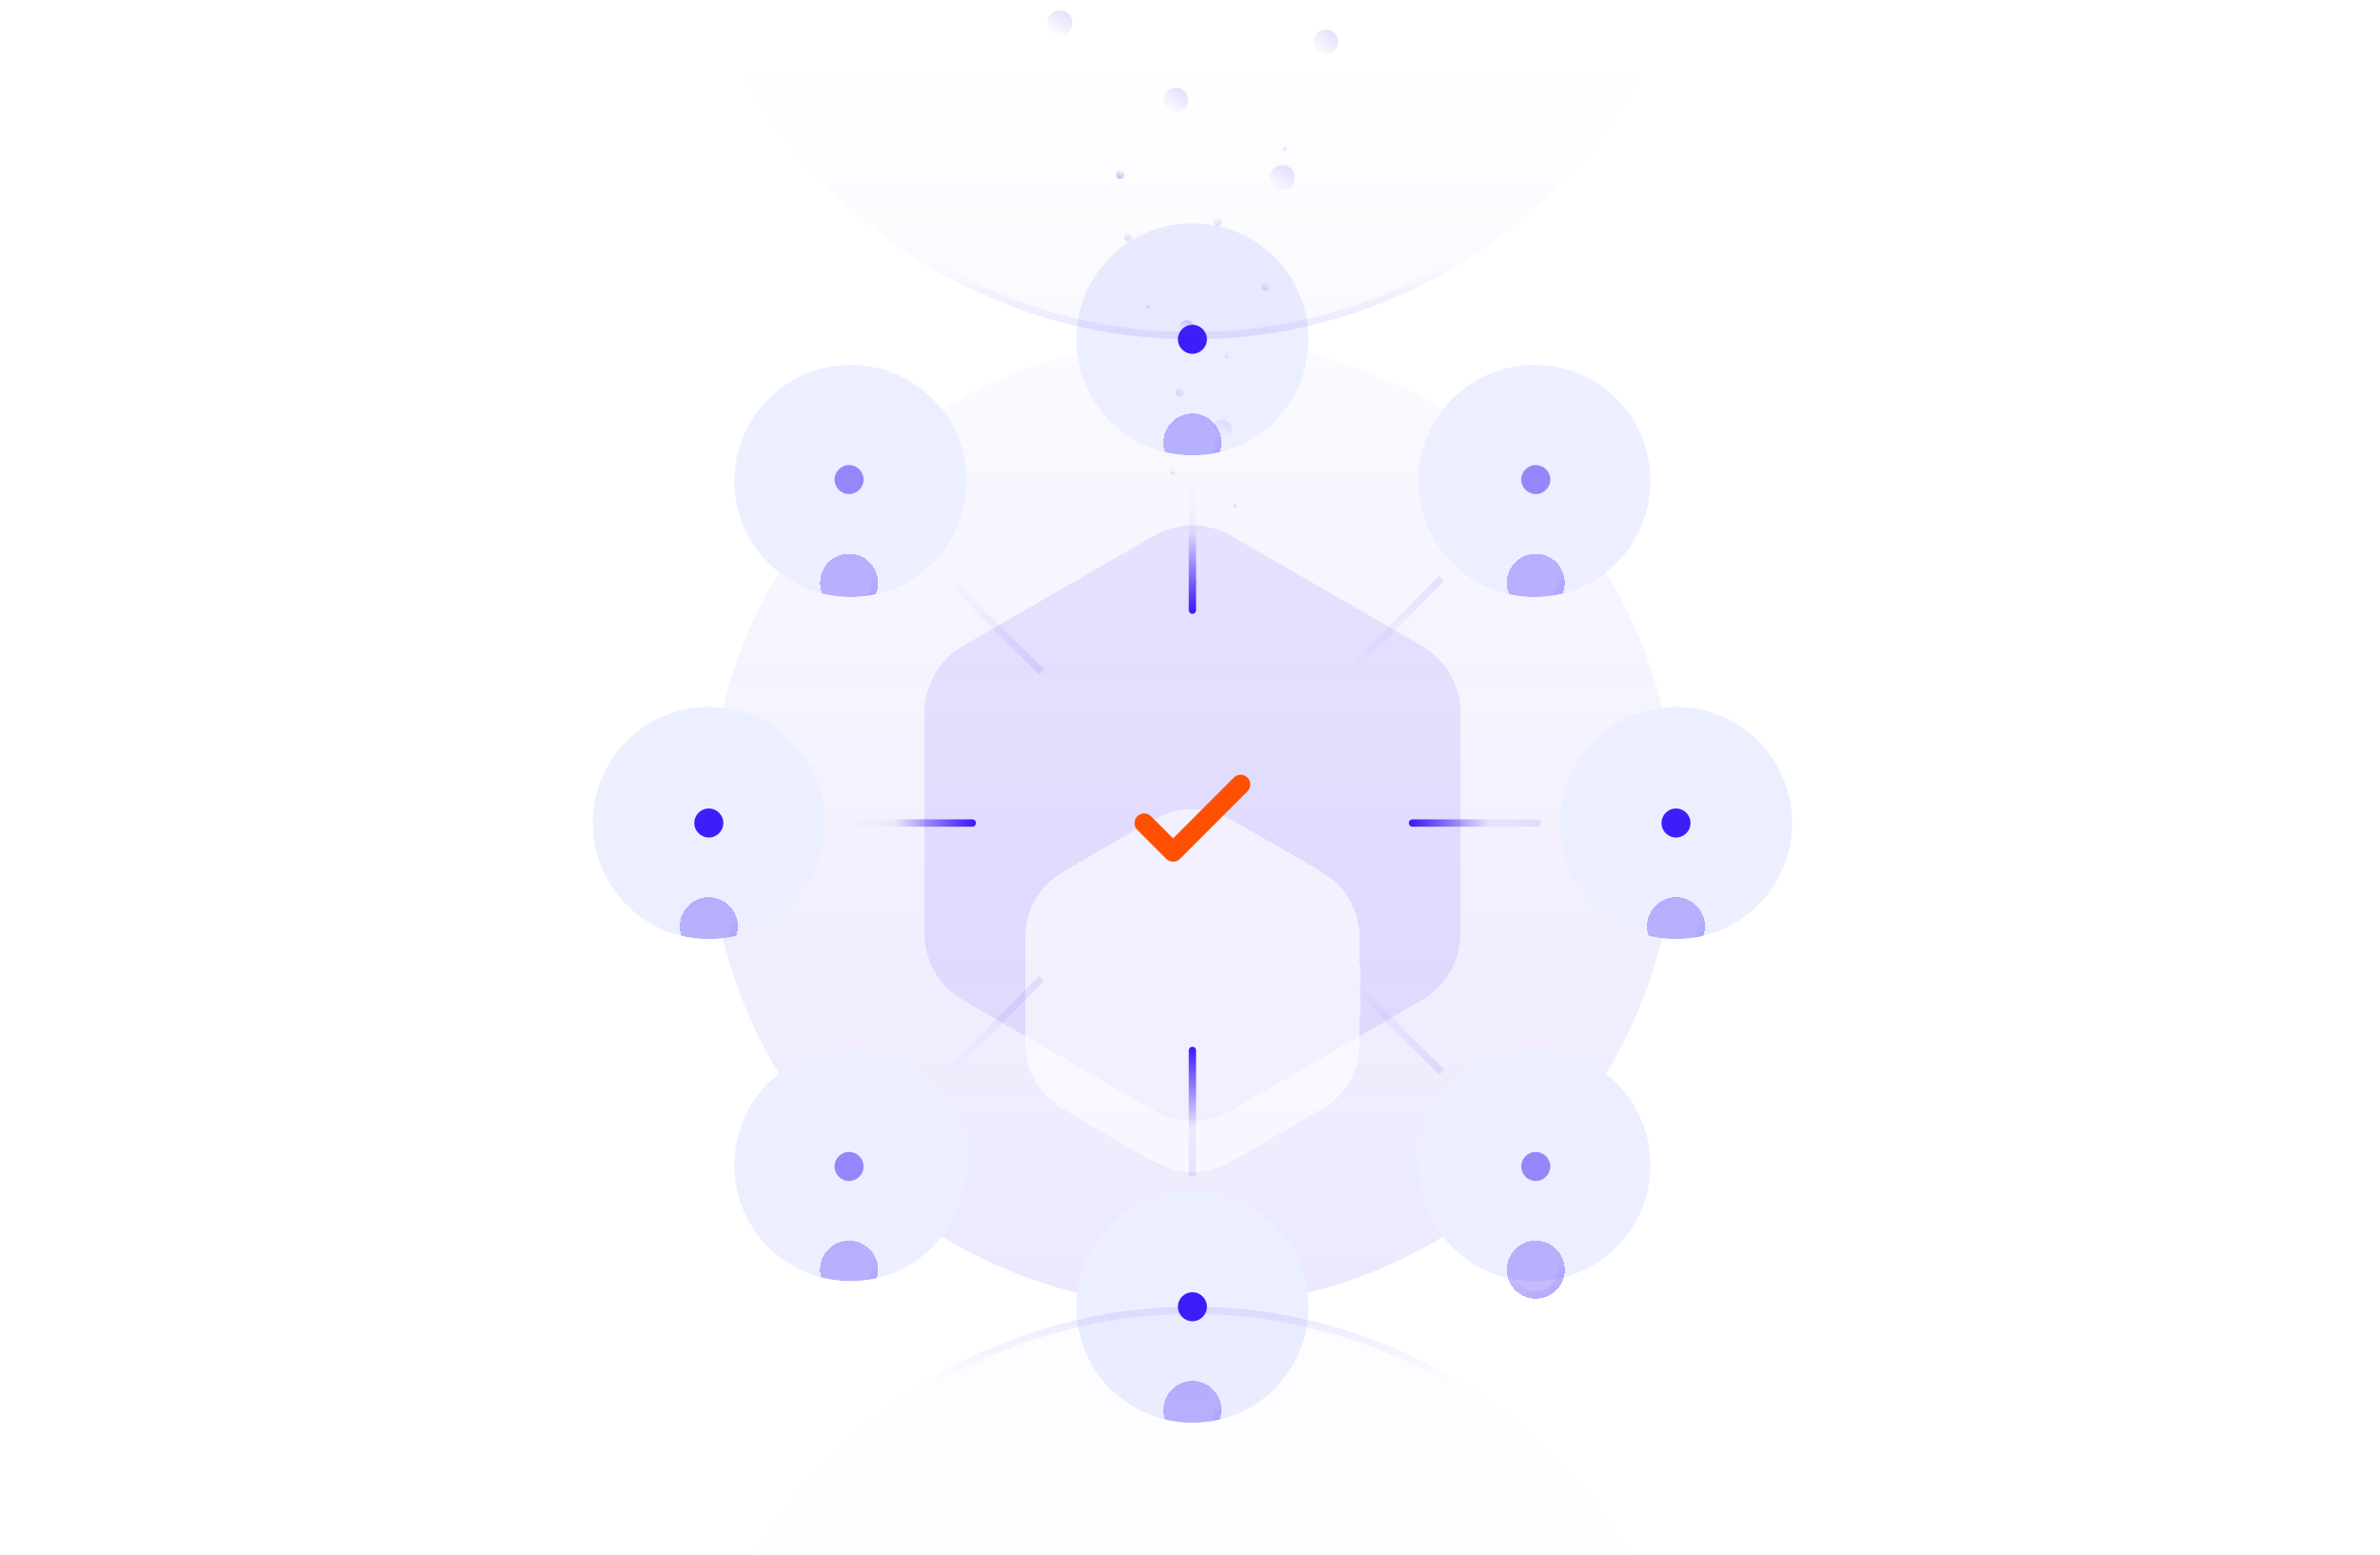 <?xml version="1.0" encoding="UTF-8"?> <svg xmlns="http://www.w3.org/2000/svg" width="689" height="450" viewBox="0 0 689 450" fill="none"><circle opacity="0.5" cx="345.199" cy="238.2" r="140" fill="url(#paint0_linear_519_15435)" fill-opacity="0.2"></circle><g clip-path="url(#paint1_angular_519_15435_clip_path)" data-figma-skip-parse="true"><g transform="matrix(0 -0.146 -0.146 0 345.2 238.2)"></g></g><path opacity="0.5" d="M489.75 238.2C489.75 158.367 425.032 93.65 345.2 93.65V91.55C426.192 91.55 491.85 157.207 491.85 238.2H489.75ZM345.2 93.65C265.367 93.65 200.65 158.367 200.65 238.2H198.55C198.55 157.207 264.207 91.55 345.2 91.55V93.65ZM200.65 238.2C200.65 318.033 265.367 382.75 345.2 382.75V384.85C264.207 384.85 198.55 319.193 198.55 238.2H200.65ZM345.2 382.75C425.032 382.75 489.75 318.033 489.75 238.2H491.85C491.85 319.193 426.192 384.85 345.2 384.85V382.75Z" data-figma-gradient-fill="{&quot;type&quot;:&quot;GRADIENT_ANGULAR&quot;,&quot;stops&quot;:[{&quot;color&quot;:{&quot;r&quot;:0.23921568691730499,&quot;g&quot;:0.11764705926179886,&quot;b&quot;:0.97254902124404907,&quot;a&quot;:0.0},&quot;position&quot;:0.31058219075202942},{&quot;color&quot;:{&quot;r&quot;:0.23921568691730499,&quot;g&quot;:0.11764705926179886,&quot;b&quot;:0.97254902124404907,&quot;a&quot;:0.15000000596046448},&quot;position&quot;:0.50403332710266113},{&quot;color&quot;:{&quot;r&quot;:0.23921568691730499,&quot;g&quot;:0.11764705926179886,&quot;b&quot;:0.97254902124404907,&quot;a&quot;:0.0},&quot;position&quot;:0.68547940254211426}],&quot;stopsVar&quot;:[{&quot;color&quot;:{&quot;r&quot;:0.23921568691730499,&quot;g&quot;:0.11764705926179886,&quot;b&quot;:0.97254902124404907,&quot;a&quot;:0.0},&quot;position&quot;:0.31058219075202942},{&quot;color&quot;:{&quot;r&quot;:0.23921568691730499,&quot;g&quot;:0.11764705926179886,&quot;b&quot;:0.97254902124404907,&quot;a&quot;:0.15000000596046448},&quot;position&quot;:0.50403332710266113},{&quot;color&quot;:{&quot;r&quot;:0.23921568691730499,&quot;g&quot;:0.11764705926179886,&quot;b&quot;:0.97254902124404907,&quot;a&quot;:0.0},&quot;position&quot;:0.68547940254211426}],&quot;transform&quot;:{&quot;m00&quot;:1.7830858385398281e-14,&quot;m01&quot;:-291.20001220703125,&quot;m02&quot;:490.79962158203125,&quot;m10&quot;:-291.20001220703125,&quot;m11&quot;:-1.7830858385398281e-14,&quot;m12&quot;:383.79995727539062},&quot;opacity&quot;:1.0,&quot;blendMode&quot;:&quot;NORMAL&quot;,&quot;visible&quot;:true}"></path><g clip-path="url(#paint2_angular_519_15435_clip_path)" data-figma-skip-parse="true"><g transform="matrix(0 0.146 -0.146 0 345.2 238.2)"></g></g><path opacity="0.5" d="M489.75 238.2C489.75 318.033 425.032 382.75 345.2 382.75V384.85C426.192 384.85 491.85 319.193 491.85 238.2H489.75ZM345.2 382.75C265.367 382.75 200.65 318.033 200.65 238.2H198.55C198.55 319.193 264.207 384.85 345.2 384.85V382.75ZM200.65 238.2C200.65 158.367 265.367 93.65 345.2 93.65V91.55C264.207 91.55 198.55 157.207 198.55 238.2H200.65ZM345.2 93.65C425.032 93.65 489.75 158.367 489.75 238.2H491.85C491.85 157.207 426.192 91.55 345.2 91.55V93.65Z" data-figma-gradient-fill="{&quot;type&quot;:&quot;GRADIENT_ANGULAR&quot;,&quot;stops&quot;:[{&quot;color&quot;:{&quot;r&quot;:0.23921568691730499,&quot;g&quot;:0.11764705926179886,&quot;b&quot;:0.97254902124404907,&quot;a&quot;:0.0},&quot;position&quot;:0.31058219075202942},{&quot;color&quot;:{&quot;r&quot;:0.23921568691730499,&quot;g&quot;:0.11764705926179886,&quot;b&quot;:0.97254902124404907,&quot;a&quot;:0.15000000596046448},&quot;position&quot;:0.50403332710266113},{&quot;color&quot;:{&quot;r&quot;:0.23921568691730499,&quot;g&quot;:0.11764705926179886,&quot;b&quot;:0.97254902124404907,&quot;a&quot;:0.0},&quot;position&quot;:0.68547940254211426}],&quot;stopsVar&quot;:[{&quot;color&quot;:{&quot;r&quot;:0.23921568691730499,&quot;g&quot;:0.11764705926179886,&quot;b&quot;:0.97254902124404907,&quot;a&quot;:0.0},&quot;position&quot;:0.31058219075202942},{&quot;color&quot;:{&quot;r&quot;:0.23921568691730499,&quot;g&quot;:0.11764705926179886,&quot;b&quot;:0.97254902124404907,&quot;a&quot;:0.15000000596046448},&quot;position&quot;:0.50403332710266113},{&quot;color&quot;:{&quot;r&quot;:0.23921568691730499,&quot;g&quot;:0.11764705926179886,&quot;b&quot;:0.97254902124404907,&quot;a&quot;:0.0},&quot;position&quot;:0.68547940254211426}],&quot;transform&quot;:{&quot;m00&quot;:1.7830858385398281e-14,&quot;m01&quot;:-291.20001220703125,&quot;m02&quot;:490.79962158203125,&quot;m10&quot;:291.20001220703125,&quot;m11&quot;:1.7830858385398281e-14,&quot;m12&quot;:92.599952697753906},&quot;opacity&quot;:1.0,&quot;blendMode&quot;:&quot;NORMAL&quot;,&quot;visible&quot;:true}"></path><path d="M334 155.066C340.93 151.065 349.469 151.065 356.4 155.066L411.596 186.934C418.526 190.935 422.795 198.33 422.795 206.333V270.067C422.795 278.07 418.526 285.465 411.595 289.466L356.4 321.334C349.469 325.335 340.93 325.335 334 321.334L278.804 289.466C271.873 285.465 267.604 278.07 267.604 270.067V206.333C267.604 198.33 271.873 190.935 278.804 186.934L334 155.066Z" fill="#3D1EF8" fill-opacity="0.1"></path><g filter="url(#filter0_di_519_15435)" data-figma-bg-blur-radius="18.1878"><path d="M327.279 192.546C333.808 188.777 337.072 186.892 340.542 186.155C343.613 185.502 346.786 185.502 349.856 186.155C353.327 186.892 356.591 188.777 363.119 192.546L375.777 199.854C382.305 203.623 385.569 205.508 387.943 208.144C390.044 210.477 391.63 213.225 392.6 216.211C393.697 219.585 393.697 223.354 393.697 230.892V245.508C393.697 253.046 393.697 256.815 392.6 260.189C391.63 263.175 390.044 265.923 387.943 268.256C385.569 270.892 382.305 272.777 375.777 276.546L363.119 283.854C356.591 287.623 353.327 289.508 349.856 290.245C346.786 290.898 343.613 290.898 340.542 290.245C337.072 289.508 333.808 287.623 327.279 283.854L314.622 276.546C308.093 272.777 304.829 270.892 302.455 268.256C300.355 265.923 298.768 263.175 297.798 260.189C296.702 256.815 296.702 253.046 296.702 245.508V230.892C296.702 223.354 296.702 219.585 297.798 216.211C298.768 213.225 300.355 210.477 302.455 208.144C304.829 205.508 308.093 203.623 314.622 199.854L327.279 192.546Z" fill="white" fill-opacity="0.6" shape-rendering="crispEdges"></path></g><g clip-path="url(#clip1_519_15435)"><path d="M357.221 225.02L339.6 242.641L333.18 236.22C332.652 235.71 331.944 235.428 331.21 235.434C330.476 235.441 329.774 235.735 329.255 236.254C328.736 236.774 328.441 237.476 328.435 238.21C328.428 238.944 328.711 239.651 329.221 240.18L337.621 248.58C338.146 249.105 338.858 249.399 339.6 249.399C340.343 249.399 341.055 249.105 341.58 248.58L361.18 228.98C361.69 228.451 361.972 227.744 361.966 227.01C361.959 226.276 361.665 225.574 361.146 225.054C360.627 224.535 359.924 224.241 359.19 224.234C358.456 224.228 357.749 224.51 357.221 225.02Z" fill="#FE5000"></path></g><g filter="url(#filter1_i_519_15435)"><g clip-path="url(#clip2_519_15435)"><path d="M205.199 271.8C223.756 271.8 238.799 256.757 238.799 238.2C238.799 219.643 223.756 204.6 205.199 204.6C186.642 204.6 171.599 219.643 171.599 238.2C171.599 256.757 186.642 271.8 205.199 271.8Z" fill="#ECEFFF"></path><g filter="url(#filter2_di_519_15435)" data-figma-bg-blur-radius="11.2"><circle cx="205.2" cy="238.2" r="8.4" transform="rotate(180 205.2 238.2)" fill="#3D1EF8" fill-opacity="0.01" shape-rendering="crispEdges"></circle><circle cx="205.2" cy="238.2" r="8.4" transform="rotate(180 205.2 238.2)" fill="#3D1EF8" fill-opacity="0.3" shape-rendering="crispEdges"></circle><circle cx="205.2" cy="238.2" r="7.35" transform="rotate(180 205.2 238.2)" stroke="url(#paint3_linear_519_15435)" stroke-opacity="0.25" stroke-width="2.1" shape-rendering="crispEdges"></circle></g><circle cx="205.199" cy="238.2" r="4.2" transform="rotate(180 205.199 238.2)" fill="#3D1EF8"></circle></g></g><g filter="url(#filter3_i_519_15435)"><g clip-path="url(#clip4_519_15435)"><path d="M222.444 162.964C235.566 176.085 256.84 176.085 269.962 162.964C283.084 149.842 283.084 128.568 269.962 115.446C256.84 102.325 235.566 102.325 222.444 115.446C209.323 128.568 209.323 149.842 222.444 162.964Z" fill="#ECEFFF"></path><g filter="url(#filter4_di_519_15435)" data-figma-bg-blur-radius="11.2"><circle cx="245.799" cy="138.8" r="8.4" transform="rotate(180 245.799 138.8)" fill="#3D1EF8" fill-opacity="0.01" shape-rendering="crispEdges"></circle><circle cx="245.799" cy="138.8" r="8.4" transform="rotate(180 245.799 138.8)" fill="#3D1EF8" fill-opacity="0.3" shape-rendering="crispEdges"></circle><circle cx="245.799" cy="138.8" r="7.35" transform="rotate(180 245.799 138.8)" stroke="url(#paint4_linear_519_15435)" stroke-opacity="0.25" stroke-width="2.1" shape-rendering="crispEdges"></circle></g><circle opacity="0.5" cx="245.799" cy="138.8" r="4.2" transform="rotate(180 245.799 138.8)" fill="#3D1EF8"></circle></g></g><g filter="url(#filter5_i_519_15435)"><g clip-path="url(#clip6_519_15435)"><path d="M311.599 98.2C311.599 116.757 326.642 131.8 345.199 131.8C363.755 131.8 378.799 116.757 378.799 98.2C378.799 79.643 363.755 64.6 345.199 64.6C326.642 64.6 311.599 79.643 311.599 98.2Z" fill="#ECEFFF"></path><g filter="url(#filter6_di_519_15435)" data-figma-bg-blur-radius="11.2"><circle cx="345.199" cy="98.2" r="8.4" transform="rotate(180 345.199 98.2)" fill="#3D1EF8" fill-opacity="0.01" shape-rendering="crispEdges"></circle><circle cx="345.199" cy="98.2" r="8.4" transform="rotate(180 345.199 98.2)" fill="#3D1EF8" fill-opacity="0.3" shape-rendering="crispEdges"></circle><circle cx="345.199" cy="98.2" r="7.35" transform="rotate(180 345.199 98.2)" stroke="url(#paint5_linear_519_15435)" stroke-opacity="0.25" stroke-width="2.1" shape-rendering="crispEdges"></circle></g><circle cx="345.198" cy="98.2" r="4.2" transform="rotate(180 345.198 98.2)" fill="#3D1EF8"></circle></g></g><g filter="url(#filter7_i_519_15435)"><g clip-path="url(#clip8_519_15435)"><path d="M420.435 115.446C407.313 128.568 407.313 149.842 420.435 162.964C433.556 176.085 454.831 176.085 467.952 162.964C481.074 149.842 481.074 128.568 467.952 115.446C454.831 102.325 433.556 102.325 420.435 115.446Z" fill="#ECEFFF"></path><g filter="url(#filter8_di_519_15435)" data-figma-bg-blur-radius="11.2"><circle cx="444.598" cy="138.8" r="8.4" transform="rotate(180 444.598 138.8)" fill="#3D1EF8" fill-opacity="0.01" shape-rendering="crispEdges"></circle><circle cx="444.598" cy="138.8" r="8.4" transform="rotate(180 444.598 138.8)" fill="#3D1EF8" fill-opacity="0.3" shape-rendering="crispEdges"></circle><circle cx="444.598" cy="138.8" r="7.35" transform="rotate(180 444.598 138.8)" stroke="url(#paint6_linear_519_15435)" stroke-opacity="0.25" stroke-width="2.1" shape-rendering="crispEdges"></circle></g><circle opacity="0.5" cx="444.598" cy="138.8" r="4.2" transform="rotate(180 444.598 138.8)" fill="#3D1EF8"></circle></g></g><g filter="url(#filter9_i_519_15435)"><g clip-path="url(#clip10_519_15435)"><path d="M485.199 204.6C466.642 204.6 451.599 219.643 451.599 238.2C451.599 256.757 466.642 271.8 485.199 271.8C503.755 271.8 518.799 256.757 518.799 238.2C518.799 219.643 503.755 204.6 485.199 204.6Z" fill="#ECEFFF"></path><g filter="url(#filter10_di_519_15435)" data-figma-bg-blur-radius="11.2"><circle cx="485.199" cy="238.2" r="8.4" transform="rotate(180 485.199 238.2)" fill="#3D1EF8" fill-opacity="0.01" shape-rendering="crispEdges"></circle><circle cx="485.199" cy="238.2" r="8.4" transform="rotate(180 485.199 238.2)" fill="#3D1EF8" fill-opacity="0.3" shape-rendering="crispEdges"></circle><circle cx="485.199" cy="238.2" r="7.35" transform="rotate(180 485.199 238.2)" stroke="url(#paint7_linear_519_15435)" stroke-opacity="0.25" stroke-width="2.1" shape-rendering="crispEdges"></circle></g><circle cx="485.198" cy="238.2" r="4.2" transform="rotate(180 485.198 238.2)" fill="#3D1EF8"></circle></g></g><g filter="url(#filter11_i_519_15435)"><path d="M467.953 313.436C454.832 300.314 433.557 300.314 420.436 313.436C407.314 326.558 407.314 347.832 420.436 360.954C433.557 374.075 454.832 374.075 467.953 360.954C481.075 347.832 481.075 326.558 467.953 313.436Z" fill="#ECEFFF"></path><g filter="url(#filter12_di_519_15435)" data-figma-bg-blur-radius="11.2"><circle cx="444.597" cy="337.6" r="8.4" transform="rotate(180 444.597 337.6)" fill="#3D1EF8" fill-opacity="0.01" shape-rendering="crispEdges"></circle><circle cx="444.597" cy="337.6" r="8.4" transform="rotate(180 444.597 337.6)" fill="#3D1EF8" fill-opacity="0.3" shape-rendering="crispEdges"></circle><circle cx="444.597" cy="337.6" r="7.35" transform="rotate(180 444.597 337.6)" stroke="url(#paint8_linear_519_15435)" stroke-opacity="0.25" stroke-width="2.1" shape-rendering="crispEdges"></circle></g><circle opacity="0.5" cx="444.597" cy="337.6" r="4.2" transform="rotate(180 444.597 337.6)" fill="#3D1EF8"></circle></g><g filter="url(#filter13_i_519_15435)"><g clip-path="url(#clip13_519_15435)"><path d="M378.799 378.2C378.799 359.643 363.756 344.6 345.199 344.6C326.642 344.6 311.599 359.643 311.599 378.2C311.599 396.757 326.642 411.8 345.199 411.8C363.756 411.8 378.799 396.757 378.799 378.2Z" fill="#ECEFFF"></path><g filter="url(#filter14_di_519_15435)" data-figma-bg-blur-radius="11.2"><circle cx="345.2" cy="378.2" r="8.4" transform="rotate(180 345.2 378.2)" fill="#3D1EF8" fill-opacity="0.01" shape-rendering="crispEdges"></circle><circle cx="345.2" cy="378.2" r="8.4" transform="rotate(180 345.2 378.2)" fill="#3D1EF8" fill-opacity="0.3" shape-rendering="crispEdges"></circle><circle cx="345.2" cy="378.2" r="7.35" transform="rotate(180 345.2 378.2)" stroke="url(#paint9_linear_519_15435)" stroke-opacity="0.25" stroke-width="2.1" shape-rendering="crispEdges"></circle></g><circle cx="345.199" cy="378.2" r="4.2" transform="rotate(180 345.199 378.2)" fill="#3D1EF8"></circle></g></g><g filter="url(#filter15_i_519_15435)"><g clip-path="url(#clip15_519_15435)"><path d="M269.963 360.954C283.085 347.832 283.085 326.558 269.963 313.436C256.841 300.314 235.567 300.314 222.445 313.436C209.324 326.558 209.324 347.832 222.445 360.954C235.567 374.075 256.841 374.075 269.963 360.954Z" fill="#ECEFFF"></path><g filter="url(#filter16_di_519_15435)" data-figma-bg-blur-radius="11.2"><circle cx="245.798" cy="337.6" r="8.4" transform="rotate(180 245.798 337.6)" fill="#3D1EF8" fill-opacity="0.01" shape-rendering="crispEdges"></circle><circle cx="245.798" cy="337.6" r="8.4" transform="rotate(180 245.798 337.6)" fill="#3D1EF8" fill-opacity="0.3" shape-rendering="crispEdges"></circle><circle cx="245.798" cy="337.6" r="7.35" transform="rotate(180 245.798 337.6)" stroke="url(#paint10_linear_519_15435)" stroke-opacity="0.25" stroke-width="2.1" shape-rendering="crispEdges"></circle></g><circle opacity="0.5" cx="245.798" cy="337.6" r="4.2" transform="rotate(180 245.798 337.6)" fill="#3D1EF8"></circle></g></g><path opacity="0.1" d="M345.2 137.4V176.6" stroke="url(#paint11_linear_519_15435)" stroke-width="2.1"></path><path d="M345.197 154.201L345.197 176.601" stroke="url(#paint12_linear_519_15435)" stroke-width="2.1" stroke-linecap="round"></path><path d="M259.098 238.2L281.498 238.2" stroke="url(#paint13_linear_519_15435)" stroke-width="2.1" stroke-linecap="round"></path><path opacity="0.1" d="M345.2 301.2V340.4" stroke="url(#paint14_linear_519_15435)" stroke-width="2.1"></path><path d="M345.197 326.4L345.197 304" stroke="url(#paint15_linear_519_15435)" stroke-width="2.1" stroke-linecap="round"></path><path d="M431.298 238.2L408.898 238.2" stroke="url(#paint16_linear_519_15435)" stroke-width="2.1" stroke-linecap="round"></path><path opacity="0.1" d="M273.8 166.8L301.518 194.518" stroke="url(#paint17_linear_519_15435)" stroke-width="2.1"></path><path opacity="0.1" d="M389.625 282.624L417.344 310.342" stroke="url(#paint18_linear_519_15435)" stroke-width="2.1"></path><path opacity="0.1" d="M242.998 238.2L282.198 238.2" stroke="url(#paint19_linear_519_15435)" stroke-width="2.1"></path><path opacity="0.1" d="M406.798 238.2L445.998 238.2" stroke="url(#paint20_linear_519_15435)" stroke-width="2.1"></path><path opacity="0.1" d="M273.8 311L301.518 283.282" stroke="url(#paint21_linear_519_15435)" stroke-width="2.1"></path><path opacity="0.1" d="M389.625 195.176L417.344 167.458" stroke="url(#paint22_linear_519_15435)" stroke-width="2.1"></path><g opacity="0.3"><circle cx="148.4" cy="148.4" r="148.4" transform="matrix(1 0 0 -1 196.799 98.2)" fill="url(#paint23_linear_519_15435)"></circle><circle cx="148.4" cy="148.4" r="147.35" transform="matrix(1 0 0 -1 196.799 98.2)" stroke="url(#paint24_linear_519_15435)" stroke-opacity="0.6" stroke-width="2.1"></circle></g><g opacity="0.3"><circle cx="345.199" cy="526.6" r="148.4" fill="url(#paint25_linear_519_15435)" fill-opacity="0.5"></circle><circle cx="345.199" cy="526.6" r="147.35" stroke="url(#paint26_linear_519_15435)" stroke-opacity="0.6" stroke-width="2.1"></circle></g><circle opacity="0.5" cx="355.212" cy="103.133" r="0.601" transform="rotate(36.513 355.212 103.133)" fill="url(#paint27_linear_519_15435)"></circle><circle opacity="0.5" cx="339.58" cy="136.804" r="0.601" transform="rotate(36.513 339.58 136.804)" fill="url(#paint28_linear_519_15435)"></circle><circle opacity="0.5" cx="372.047" cy="43.004" r="0.601" transform="rotate(36.513 372.047 43.004)" fill="url(#paint29_linear_519_15435)"></circle><circle opacity="0.5" cx="332.364" cy="88.702" r="0.601" transform="rotate(36.513 332.364 88.702)" fill="url(#paint30_linear_519_15435)"></circle><circle opacity="0.5" cx="357.619" cy="146.425" r="0.601" transform="rotate(36.513 357.619 146.425)" fill="url(#paint31_linear_519_15435)"></circle><circle opacity="0.5" cx="346.418" cy="168.825" r="0.601" transform="rotate(36.513 346.418 168.825)" fill="url(#paint32_linear_519_15435)"></circle><circle opacity="0.5" cx="371.207" cy="51.408" r="3.608" fill="url(#paint33_linear_519_15435)"></circle><circle opacity="0.5" cx="383.807" cy="12.208" r="3.608" fill="url(#paint34_linear_519_15435)"></circle><circle opacity="0.5" cx="340.407" cy="29.008" r="3.608" fill="url(#paint35_linear_519_15435)"></circle><circle opacity="0.5" cx="306.807" cy="6.608" r="3.608" fill="url(#paint36_linear_519_15435)"></circle><circle opacity="0.5" cx="353.77" cy="124.539" r="3.006" fill="url(#paint37_linear_519_15435)"></circle><circle cx="324.308" cy="50.581" r="1.203" fill="url(#paint38_linear_519_15435)"></circle><circle opacity="0.5" cx="352.459" cy="64.303" r="1.203" transform="rotate(-49.466 352.459 64.303)" fill="url(#paint39_linear_519_15435)"></circle><circle opacity="0.5" cx="341.622" cy="113.594" r="1.203" transform="rotate(36.513 341.622 113.594)" fill="url(#paint40_linear_519_15435)"></circle><circle opacity="0.5" cx="326.711" cy="68.62" r="1.203" fill="url(#paint41_linear_519_15435)"></circle><circle opacity="0.5" cx="366.396" cy="83.051" r="1.203" fill="url(#paint42_linear_519_15435)"></circle><circle cx="343.547" cy="95.076" r="2.405" fill="url(#paint43_linear_519_15435)"></circle><defs><clipPath id="paint1_angular_519_15435_clip_path"><path opacity="0.5" d="M489.75 238.2C489.75 158.367 425.032 93.65 345.2 93.65V91.55C426.192 91.55 491.85 157.207 491.85 238.2H489.75ZM345.2 93.65C265.367 93.65 200.65 158.367 200.65 238.2H198.55C198.55 157.207 264.207 91.55 345.2 91.55V93.65ZM200.65 238.2C200.65 318.033 265.367 382.75 345.2 382.75V384.85C264.207 384.85 198.55 319.193 198.55 238.2H200.65ZM345.2 382.75C425.032 382.75 489.75 318.033 489.75 238.2H491.85C491.85 319.193 426.192 384.85 345.2 384.85V382.75Z"></path></clipPath><clipPath id="paint2_angular_519_15435_clip_path"><path opacity="0.5" d="M489.75 238.2C489.75 318.033 425.032 382.75 345.2 382.75V384.85C426.192 384.85 491.85 319.193 491.85 238.2H489.75ZM345.2 382.75C265.367 382.75 200.65 318.033 200.65 238.2H198.55C198.55 319.193 264.207 384.85 345.2 384.85V382.75ZM200.65 238.2C200.65 158.367 265.367 93.65 345.2 93.65V91.55C264.207 91.55 198.55 157.207 198.55 238.2H200.65ZM345.2 93.65C425.032 93.65 489.75 158.367 489.75 238.2H491.85C491.85 157.207 426.192 91.55 345.2 91.55V93.65Z"></path></clipPath><filter id="filter0_di_519_15435" x="278.514" y="167.477" width="133.37" height="183.883" filterUnits="userSpaceOnUse" color-interpolation-filters="sRGB"><feFlood flood-opacity="0" result="BackgroundImageFix"></feFlood><feColorMatrix in="SourceAlpha" type="matrix" values="0 0 0 0 0 0 0 0 0 0 0 0 0 0 0 0 0 0 127 0" result="hardAlpha"></feColorMatrix><feMorphology radius="24.25" operator="erode" in="SourceAlpha" result="effect1_dropShadow_519_15435"></feMorphology><feOffset dy="48.501"></feOffset><feGaussianBlur stdDeviation="18.188"></feGaussianBlur><feComposite in2="hardAlpha" operator="out"></feComposite><feColorMatrix type="matrix" values="0 0 0 0 0 0 0 0 0 0 0 0 0 0 0 0 0 0 0.4 0"></feColorMatrix><feBlend mode="multiply" in2="BackgroundImageFix" result="effect1_dropShadow_519_15435"></feBlend><feBlend mode="normal" in="SourceGraphic" in2="effect1_dropShadow_519_15435" result="shape"></feBlend><feColorMatrix in="SourceAlpha" type="matrix" values="0 0 0 0 0 0 0 0 0 0 0 0 0 0 0 0 0 0 127 0" result="hardAlpha"></feColorMatrix><feOffset></feOffset><feGaussianBlur stdDeviation="6.063"></feGaussianBlur><feComposite in2="hardAlpha" operator="arithmetic" k2="-1" k3="1"></feComposite><feColorMatrix type="matrix" values="0 0 0 0 0.973 0 0 0 0 0.973 0 0 0 0 0.973 0 0 0 0.25 0"></feColorMatrix><feBlend mode="normal" in2="shape" result="effect2_innerShadow_519_15435"></feBlend></filter><clipPath id="bgblur_0_519_15435_clip_path" transform="translate(-278.514 -167.477)"><path d="M327.279 192.546C333.808 188.777 337.072 186.892 340.542 186.155C343.613 185.502 346.786 185.502 349.856 186.155C353.327 186.892 356.591 188.777 363.119 192.546L375.777 199.854C382.305 203.623 385.569 205.508 387.943 208.144C390.044 210.477 391.63 213.225 392.6 216.211C393.697 219.585 393.697 223.354 393.697 230.892V245.508C393.697 253.046 393.697 256.815 392.6 260.189C391.63 263.175 390.044 265.923 387.943 268.256C385.569 270.892 382.305 272.777 375.777 276.546L363.119 283.854C356.591 287.623 353.327 289.508 349.856 290.245C346.786 290.898 343.613 290.898 340.542 290.245C337.072 289.508 333.808 287.623 327.279 283.854L314.622 276.546C308.093 272.777 304.829 270.892 302.455 268.256C300.355 265.923 298.768 263.175 297.798 260.189C296.702 256.815 296.702 253.046 296.702 245.508V230.892C296.702 223.354 296.702 219.585 297.798 216.211C298.768 213.225 300.355 210.477 302.455 208.144C304.829 205.508 308.093 203.623 314.622 199.854L327.279 192.546Z"></path></clipPath><filter id="filter1_i_519_15435" x="153.411" y="186.412" width="103.576" height="103.576" filterUnits="userSpaceOnUse" color-interpolation-filters="sRGB"><feFlood flood-opacity="0" result="BackgroundImageFix"></feFlood><feBlend mode="normal" in="SourceGraphic" in2="BackgroundImageFix" result="shape"></feBlend><feColorMatrix in="SourceAlpha" type="matrix" values="0 0 0 0 0 0 0 0 0 0 0 0 0 0 0 0 0 0 127 0" result="hardAlpha"></feColorMatrix><feOffset></feOffset><feGaussianBlur stdDeviation="6.063"></feGaussianBlur><feComposite in2="hardAlpha" operator="arithmetic" k2="-1" k3="1"></feComposite><feColorMatrix type="matrix" values="0 0 0 0 0.973 0 0 0 0 0.973 0 0 0 0 0.973 0 0 0 0.25 0"></feColorMatrix><feBlend mode="normal" in2="shape" result="effect1_innerShadow_519_15435"></feBlend></filter><filter id="filter2_di_519_15435" x="185.6" y="218.6" width="39.2" height="65.333" filterUnits="userSpaceOnUse" color-interpolation-filters="sRGB"><feFlood flood-opacity="0" result="BackgroundImageFix"></feFlood><feColorMatrix in="SourceAlpha" type="matrix" values="0 0 0 0 0 0 0 0 0 0 0 0 0 0 0 0 0 0 127 0" result="hardAlpha"></feColorMatrix><feMorphology radius="14.933" operator="erode" in="SourceAlpha" result="effect1_dropShadow_519_15435"></feMorphology><feOffset dy="29.867"></feOffset><feGaussianBlur stdDeviation="11.2"></feGaussianBlur><feComposite in2="hardAlpha" operator="out"></feComposite><feColorMatrix type="matrix" values="0 0 0 0 0 0 0 0 0 0 0 0 0 0 0 0 0 0 0.4 0"></feColorMatrix><feBlend mode="multiply" in2="BackgroundImageFix" result="effect1_dropShadow_519_15435"></feBlend><feBlend mode="normal" in="SourceGraphic" in2="effect1_dropShadow_519_15435" result="shape"></feBlend><feColorMatrix in="SourceAlpha" type="matrix" values="0 0 0 0 0 0 0 0 0 0 0 0 0 0 0 0 0 0 127 0" result="hardAlpha"></feColorMatrix><feOffset></feOffset><feGaussianBlur stdDeviation="3.733"></feGaussianBlur><feComposite in2="hardAlpha" operator="arithmetic" k2="-1" k3="1"></feComposite><feColorMatrix type="matrix" values="0 0 0 0 0.973 0 0 0 0 0.973 0 0 0 0 0.973 0 0 0 0.25 0"></feColorMatrix><feBlend mode="normal" in2="shape" result="effect2_innerShadow_519_15435"></feBlend></filter><clipPath id="bgblur_3_519_15435_clip_path" transform="translate(-185.6 -218.6)"><circle cx="205.2" cy="238.2" r="8.4" transform="rotate(180 205.2 238.2)"></circle></clipPath><filter id="filter3_i_519_15435" x="180.498" y="73.5" width="131.411" height="131.411" filterUnits="userSpaceOnUse" color-interpolation-filters="sRGB"><feFlood flood-opacity="0" result="BackgroundImageFix"></feFlood><feBlend mode="normal" in="SourceGraphic" in2="BackgroundImageFix" result="shape"></feBlend><feColorMatrix in="SourceAlpha" type="matrix" values="0 0 0 0 0 0 0 0 0 0 0 0 0 0 0 0 0 0 127 0" result="hardAlpha"></feColorMatrix><feOffset></feOffset><feGaussianBlur stdDeviation="6.063"></feGaussianBlur><feComposite in2="hardAlpha" operator="arithmetic" k2="-1" k3="1"></feComposite><feColorMatrix type="matrix" values="0 0 0 0 0.973 0 0 0 0 0.973 0 0 0 0 0.973 0 0 0 0.25 0"></feColorMatrix><feBlend mode="normal" in2="shape" result="effect1_innerShadow_519_15435"></feBlend></filter><filter id="filter4_di_519_15435" x="226.199" y="119.2" width="39.2" height="65.333" filterUnits="userSpaceOnUse" color-interpolation-filters="sRGB"><feFlood flood-opacity="0" result="BackgroundImageFix"></feFlood><feColorMatrix in="SourceAlpha" type="matrix" values="0 0 0 0 0 0 0 0 0 0 0 0 0 0 0 0 0 0 127 0" result="hardAlpha"></feColorMatrix><feMorphology radius="14.933" operator="erode" in="SourceAlpha" result="effect1_dropShadow_519_15435"></feMorphology><feOffset dy="29.867"></feOffset><feGaussianBlur stdDeviation="11.2"></feGaussianBlur><feComposite in2="hardAlpha" operator="out"></feComposite><feColorMatrix type="matrix" values="0 0 0 0 0 0 0 0 0 0 0 0 0 0 0 0 0 0 0.4 0"></feColorMatrix><feBlend mode="multiply" in2="BackgroundImageFix" result="effect1_dropShadow_519_15435"></feBlend><feBlend mode="normal" in="SourceGraphic" in2="effect1_dropShadow_519_15435" result="shape"></feBlend><feColorMatrix in="SourceAlpha" type="matrix" values="0 0 0 0 0 0 0 0 0 0 0 0 0 0 0 0 0 0 127 0" result="hardAlpha"></feColorMatrix><feOffset></feOffset><feGaussianBlur stdDeviation="3.733"></feGaussianBlur><feComposite in2="hardAlpha" operator="arithmetic" k2="-1" k3="1"></feComposite><feColorMatrix type="matrix" values="0 0 0 0 0.973 0 0 0 0 0.973 0 0 0 0 0.973 0 0 0 0.25 0"></feColorMatrix><feBlend mode="normal" in2="shape" result="effect2_innerShadow_519_15435"></feBlend></filter><clipPath id="bgblur_5_519_15435_clip_path" transform="translate(-226.199 -119.2)"><circle cx="245.799" cy="138.8" r="8.4" transform="rotate(180 245.799 138.8)"></circle></clipPath><filter id="filter5_i_519_15435" x="293.411" y="46.412" width="103.576" height="103.576" filterUnits="userSpaceOnUse" color-interpolation-filters="sRGB"><feFlood flood-opacity="0" result="BackgroundImageFix"></feFlood><feBlend mode="normal" in="SourceGraphic" in2="BackgroundImageFix" result="shape"></feBlend><feColorMatrix in="SourceAlpha" type="matrix" values="0 0 0 0 0 0 0 0 0 0 0 0 0 0 0 0 0 0 127 0" result="hardAlpha"></feColorMatrix><feOffset></feOffset><feGaussianBlur stdDeviation="6.063"></feGaussianBlur><feComposite in2="hardAlpha" operator="arithmetic" k2="-1" k3="1"></feComposite><feColorMatrix type="matrix" values="0 0 0 0 0.973 0 0 0 0 0.973 0 0 0 0 0.973 0 0 0 0.25 0"></feColorMatrix><feBlend mode="normal" in2="shape" result="effect1_innerShadow_519_15435"></feBlend></filter><filter id="filter6_di_519_15435" x="325.599" y="78.6" width="39.2" height="65.333" filterUnits="userSpaceOnUse" color-interpolation-filters="sRGB"><feFlood flood-opacity="0" result="BackgroundImageFix"></feFlood><feColorMatrix in="SourceAlpha" type="matrix" values="0 0 0 0 0 0 0 0 0 0 0 0 0 0 0 0 0 0 127 0" result="hardAlpha"></feColorMatrix><feMorphology radius="14.933" operator="erode" in="SourceAlpha" result="effect1_dropShadow_519_15435"></feMorphology><feOffset dy="29.867"></feOffset><feGaussianBlur stdDeviation="11.2"></feGaussianBlur><feComposite in2="hardAlpha" operator="out"></feComposite><feColorMatrix type="matrix" values="0 0 0 0 0 0 0 0 0 0 0 0 0 0 0 0 0 0 0.4 0"></feColorMatrix><feBlend mode="multiply" in2="BackgroundImageFix" result="effect1_dropShadow_519_15435"></feBlend><feBlend mode="normal" in="SourceGraphic" in2="effect1_dropShadow_519_15435" result="shape"></feBlend><feColorMatrix in="SourceAlpha" type="matrix" values="0 0 0 0 0 0 0 0 0 0 0 0 0 0 0 0 0 0 127 0" result="hardAlpha"></feColorMatrix><feOffset></feOffset><feGaussianBlur stdDeviation="3.733"></feGaussianBlur><feComposite in2="hardAlpha" operator="arithmetic" k2="-1" k3="1"></feComposite><feColorMatrix type="matrix" values="0 0 0 0 0.973 0 0 0 0 0.973 0 0 0 0 0.973 0 0 0 0.25 0"></feColorMatrix><feBlend mode="normal" in2="shape" result="effect2_innerShadow_519_15435"></feBlend></filter><clipPath id="bgblur_7_519_15435_clip_path" transform="translate(-325.599 -78.6)"><circle cx="345.199" cy="98.2" r="8.4" transform="rotate(180 345.199 98.2)"></circle></clipPath><filter id="filter7_i_519_15435" x="378.488" y="73.5" width="131.411" height="131.411" filterUnits="userSpaceOnUse" color-interpolation-filters="sRGB"><feFlood flood-opacity="0" result="BackgroundImageFix"></feFlood><feBlend mode="normal" in="SourceGraphic" in2="BackgroundImageFix" result="shape"></feBlend><feColorMatrix in="SourceAlpha" type="matrix" values="0 0 0 0 0 0 0 0 0 0 0 0 0 0 0 0 0 0 127 0" result="hardAlpha"></feColorMatrix><feOffset></feOffset><feGaussianBlur stdDeviation="6.063"></feGaussianBlur><feComposite in2="hardAlpha" operator="arithmetic" k2="-1" k3="1"></feComposite><feColorMatrix type="matrix" values="0 0 0 0 0.973 0 0 0 0 0.973 0 0 0 0 0.973 0 0 0 0.25 0"></feColorMatrix><feBlend mode="normal" in2="shape" result="effect1_innerShadow_519_15435"></feBlend></filter><filter id="filter8_di_519_15435" x="424.998" y="119.2" width="39.2" height="65.333" filterUnits="userSpaceOnUse" color-interpolation-filters="sRGB"><feFlood flood-opacity="0" result="BackgroundImageFix"></feFlood><feColorMatrix in="SourceAlpha" type="matrix" values="0 0 0 0 0 0 0 0 0 0 0 0 0 0 0 0 0 0 127 0" result="hardAlpha"></feColorMatrix><feMorphology radius="14.933" operator="erode" in="SourceAlpha" result="effect1_dropShadow_519_15435"></feMorphology><feOffset dy="29.867"></feOffset><feGaussianBlur stdDeviation="11.2"></feGaussianBlur><feComposite in2="hardAlpha" operator="out"></feComposite><feColorMatrix type="matrix" values="0 0 0 0 0 0 0 0 0 0 0 0 0 0 0 0 0 0 0.4 0"></feColorMatrix><feBlend mode="multiply" in2="BackgroundImageFix" result="effect1_dropShadow_519_15435"></feBlend><feBlend mode="normal" in="SourceGraphic" in2="effect1_dropShadow_519_15435" result="shape"></feBlend><feColorMatrix in="SourceAlpha" type="matrix" values="0 0 0 0 0 0 0 0 0 0 0 0 0 0 0 0 0 0 127 0" result="hardAlpha"></feColorMatrix><feOffset></feOffset><feGaussianBlur stdDeviation="3.733"></feGaussianBlur><feComposite in2="hardAlpha" operator="arithmetic" k2="-1" k3="1"></feComposite><feColorMatrix type="matrix" values="0 0 0 0 0.973 0 0 0 0 0.973 0 0 0 0 0.973 0 0 0 0.25 0"></feColorMatrix><feBlend mode="normal" in2="shape" result="effect2_innerShadow_519_15435"></feBlend></filter><clipPath id="bgblur_9_519_15435_clip_path" transform="translate(-424.998 -119.2)"><circle cx="444.598" cy="138.8" r="8.4" transform="rotate(180 444.598 138.8)"></circle></clipPath><filter id="filter9_i_519_15435" x="433.411" y="186.412" width="103.576" height="103.576" filterUnits="userSpaceOnUse" color-interpolation-filters="sRGB"><feFlood flood-opacity="0" result="BackgroundImageFix"></feFlood><feBlend mode="normal" in="SourceGraphic" in2="BackgroundImageFix" result="shape"></feBlend><feColorMatrix in="SourceAlpha" type="matrix" values="0 0 0 0 0 0 0 0 0 0 0 0 0 0 0 0 0 0 127 0" result="hardAlpha"></feColorMatrix><feOffset></feOffset><feGaussianBlur stdDeviation="6.063"></feGaussianBlur><feComposite in2="hardAlpha" operator="arithmetic" k2="-1" k3="1"></feComposite><feColorMatrix type="matrix" values="0 0 0 0 0.973 0 0 0 0 0.973 0 0 0 0 0.973 0 0 0 0.25 0"></feColorMatrix><feBlend mode="normal" in2="shape" result="effect1_innerShadow_519_15435"></feBlend></filter><filter id="filter10_di_519_15435" x="465.599" y="218.6" width="39.2" height="65.333" filterUnits="userSpaceOnUse" color-interpolation-filters="sRGB"><feFlood flood-opacity="0" result="BackgroundImageFix"></feFlood><feColorMatrix in="SourceAlpha" type="matrix" values="0 0 0 0 0 0 0 0 0 0 0 0 0 0 0 0 0 0 127 0" result="hardAlpha"></feColorMatrix><feMorphology radius="14.933" operator="erode" in="SourceAlpha" result="effect1_dropShadow_519_15435"></feMorphology><feOffset dy="29.867"></feOffset><feGaussianBlur stdDeviation="11.2"></feGaussianBlur><feComposite in2="hardAlpha" operator="out"></feComposite><feColorMatrix type="matrix" values="0 0 0 0 0 0 0 0 0 0 0 0 0 0 0 0 0 0 0.4 0"></feColorMatrix><feBlend mode="multiply" in2="BackgroundImageFix" result="effect1_dropShadow_519_15435"></feBlend><feBlend mode="normal" in="SourceGraphic" in2="effect1_dropShadow_519_15435" result="shape"></feBlend><feColorMatrix in="SourceAlpha" type="matrix" values="0 0 0 0 0 0 0 0 0 0 0 0 0 0 0 0 0 0 127 0" result="hardAlpha"></feColorMatrix><feOffset></feOffset><feGaussianBlur stdDeviation="3.733"></feGaussianBlur><feComposite in2="hardAlpha" operator="arithmetic" k2="-1" k3="1"></feComposite><feColorMatrix type="matrix" values="0 0 0 0 0.973 0 0 0 0 0.973 0 0 0 0 0.973 0 0 0 0.25 0"></feColorMatrix><feBlend mode="normal" in2="shape" result="effect2_innerShadow_519_15435"></feBlend></filter><clipPath id="bgblur_11_519_15435_clip_path" transform="translate(-465.599 -218.6)"><circle cx="485.199" cy="238.2" r="8.4" transform="rotate(180 485.199 238.2)"></circle></clipPath><filter id="filter11_i_519_15435" x="378.489" y="271.489" width="131.411" height="131.411" filterUnits="userSpaceOnUse" color-interpolation-filters="sRGB"><feFlood flood-opacity="0" result="BackgroundImageFix"></feFlood><feBlend mode="normal" in="SourceGraphic" in2="BackgroundImageFix" result="shape"></feBlend><feColorMatrix in="SourceAlpha" type="matrix" values="0 0 0 0 0 0 0 0 0 0 0 0 0 0 0 0 0 0 127 0" result="hardAlpha"></feColorMatrix><feOffset></feOffset><feGaussianBlur stdDeviation="6.063"></feGaussianBlur><feComposite in2="hardAlpha" operator="arithmetic" k2="-1" k3="1"></feComposite><feColorMatrix type="matrix" values="0 0 0 0 0.973 0 0 0 0 0.973 0 0 0 0 0.973 0 0 0 0.25 0"></feColorMatrix><feBlend mode="normal" in2="shape" result="effect1_innerShadow_519_15435"></feBlend></filter><filter id="filter12_di_519_15435" x="424.997" y="318" width="39.2" height="65.333" filterUnits="userSpaceOnUse" color-interpolation-filters="sRGB"><feFlood flood-opacity="0" result="BackgroundImageFix"></feFlood><feColorMatrix in="SourceAlpha" type="matrix" values="0 0 0 0 0 0 0 0 0 0 0 0 0 0 0 0 0 0 127 0" result="hardAlpha"></feColorMatrix><feMorphology radius="14.933" operator="erode" in="SourceAlpha" result="effect1_dropShadow_519_15435"></feMorphology><feOffset dy="29.867"></feOffset><feGaussianBlur stdDeviation="11.2"></feGaussianBlur><feComposite in2="hardAlpha" operator="out"></feComposite><feColorMatrix type="matrix" values="0 0 0 0 0 0 0 0 0 0 0 0 0 0 0 0 0 0 0.4 0"></feColorMatrix><feBlend mode="multiply" in2="BackgroundImageFix" result="effect1_dropShadow_519_15435"></feBlend><feBlend mode="normal" in="SourceGraphic" in2="effect1_dropShadow_519_15435" result="shape"></feBlend><feColorMatrix in="SourceAlpha" type="matrix" values="0 0 0 0 0 0 0 0 0 0 0 0 0 0 0 0 0 0 127 0" result="hardAlpha"></feColorMatrix><feOffset></feOffset><feGaussianBlur stdDeviation="3.733"></feGaussianBlur><feComposite in2="hardAlpha" operator="arithmetic" k2="-1" k3="1"></feComposite><feColorMatrix type="matrix" values="0 0 0 0 0.973 0 0 0 0 0.973 0 0 0 0 0.973 0 0 0 0.25 0"></feColorMatrix><feBlend mode="normal" in2="shape" result="effect2_innerShadow_519_15435"></feBlend></filter><clipPath id="bgblur_12_519_15435_clip_path" transform="translate(-424.997 -318)"><circle cx="444.597" cy="337.6" r="8.4" transform="rotate(180 444.597 337.6)"></circle></clipPath><filter id="filter13_i_519_15435" x="293.411" y="326.412" width="103.576" height="103.576" filterUnits="userSpaceOnUse" color-interpolation-filters="sRGB"><feFlood flood-opacity="0" result="BackgroundImageFix"></feFlood><feBlend mode="normal" in="SourceGraphic" in2="BackgroundImageFix" result="shape"></feBlend><feColorMatrix in="SourceAlpha" type="matrix" values="0 0 0 0 0 0 0 0 0 0 0 0 0 0 0 0 0 0 127 0" result="hardAlpha"></feColorMatrix><feOffset></feOffset><feGaussianBlur stdDeviation="6.063"></feGaussianBlur><feComposite in2="hardAlpha" operator="arithmetic" k2="-1" k3="1"></feComposite><feColorMatrix type="matrix" values="0 0 0 0 0.973 0 0 0 0 0.973 0 0 0 0 0.973 0 0 0 0.25 0"></feColorMatrix><feBlend mode="normal" in2="shape" result="effect1_innerShadow_519_15435"></feBlend></filter><filter id="filter14_di_519_15435" x="325.6" y="358.6" width="39.2" height="65.333" filterUnits="userSpaceOnUse" color-interpolation-filters="sRGB"><feFlood flood-opacity="0" result="BackgroundImageFix"></feFlood><feColorMatrix in="SourceAlpha" type="matrix" values="0 0 0 0 0 0 0 0 0 0 0 0 0 0 0 0 0 0 127 0" result="hardAlpha"></feColorMatrix><feMorphology radius="14.933" operator="erode" in="SourceAlpha" result="effect1_dropShadow_519_15435"></feMorphology><feOffset dy="29.867"></feOffset><feGaussianBlur stdDeviation="11.2"></feGaussianBlur><feComposite in2="hardAlpha" operator="out"></feComposite><feColorMatrix type="matrix" values="0 0 0 0 0 0 0 0 0 0 0 0 0 0 0 0 0 0 0.4 0"></feColorMatrix><feBlend mode="multiply" in2="BackgroundImageFix" result="effect1_dropShadow_519_15435"></feBlend><feBlend mode="normal" in="SourceGraphic" in2="effect1_dropShadow_519_15435" result="shape"></feBlend><feColorMatrix in="SourceAlpha" type="matrix" values="0 0 0 0 0 0 0 0 0 0 0 0 0 0 0 0 0 0 127 0" result="hardAlpha"></feColorMatrix><feOffset></feOffset><feGaussianBlur stdDeviation="3.733"></feGaussianBlur><feComposite in2="hardAlpha" operator="arithmetic" k2="-1" k3="1"></feComposite><feColorMatrix type="matrix" values="0 0 0 0 0.973 0 0 0 0 0.973 0 0 0 0 0.973 0 0 0 0.25 0"></feColorMatrix><feBlend mode="normal" in2="shape" result="effect2_innerShadow_519_15435"></feBlend></filter><clipPath id="bgblur_14_519_15435_clip_path" transform="translate(-325.6 -358.6)"><circle cx="345.2" cy="378.2" r="8.4" transform="rotate(180 345.2 378.2)"></circle></clipPath><filter id="filter15_i_519_15435" x="180.499" y="271.49" width="131.411" height="131.411" filterUnits="userSpaceOnUse" color-interpolation-filters="sRGB"><feFlood flood-opacity="0" result="BackgroundImageFix"></feFlood><feBlend mode="normal" in="SourceGraphic" in2="BackgroundImageFix" result="shape"></feBlend><feColorMatrix in="SourceAlpha" type="matrix" values="0 0 0 0 0 0 0 0 0 0 0 0 0 0 0 0 0 0 127 0" result="hardAlpha"></feColorMatrix><feOffset></feOffset><feGaussianBlur stdDeviation="6.063"></feGaussianBlur><feComposite in2="hardAlpha" operator="arithmetic" k2="-1" k3="1"></feComposite><feColorMatrix type="matrix" values="0 0 0 0 0.973 0 0 0 0 0.973 0 0 0 0 0.973 0 0 0 0.25 0"></feColorMatrix><feBlend mode="normal" in2="shape" result="effect1_innerShadow_519_15435"></feBlend></filter><filter id="filter16_di_519_15435" x="226.198" y="318" width="39.2" height="65.333" filterUnits="userSpaceOnUse" color-interpolation-filters="sRGB"><feFlood flood-opacity="0" result="BackgroundImageFix"></feFlood><feColorMatrix in="SourceAlpha" type="matrix" values="0 0 0 0 0 0 0 0 0 0 0 0 0 0 0 0 0 0 127 0" result="hardAlpha"></feColorMatrix><feMorphology radius="14.933" operator="erode" in="SourceAlpha" result="effect1_dropShadow_519_15435"></feMorphology><feOffset dy="29.867"></feOffset><feGaussianBlur stdDeviation="11.2"></feGaussianBlur><feComposite in2="hardAlpha" operator="out"></feComposite><feColorMatrix type="matrix" values="0 0 0 0 0 0 0 0 0 0 0 0 0 0 0 0 0 0 0.4 0"></feColorMatrix><feBlend mode="multiply" in2="BackgroundImageFix" result="effect1_dropShadow_519_15435"></feBlend><feBlend mode="normal" in="SourceGraphic" in2="effect1_dropShadow_519_15435" result="shape"></feBlend><feColorMatrix in="SourceAlpha" type="matrix" values="0 0 0 0 0 0 0 0 0 0 0 0 0 0 0 0 0 0 127 0" result="hardAlpha"></feColorMatrix><feOffset></feOffset><feGaussianBlur stdDeviation="3.733"></feGaussianBlur><feComposite in2="hardAlpha" operator="arithmetic" k2="-1" k3="1"></feComposite><feColorMatrix type="matrix" values="0 0 0 0 0.973 0 0 0 0 0.973 0 0 0 0 0.973 0 0 0 0.25 0"></feColorMatrix><feBlend mode="normal" in2="shape" result="effect2_innerShadow_519_15435"></feBlend></filter><clipPath id="bgblur_16_519_15435_clip_path" transform="translate(-226.198 -318)"><circle cx="245.798" cy="337.6" r="8.4" transform="rotate(180 245.798 337.6)"></circle></clipPath><linearGradient id="paint0_linear_519_15435" x1="345.199" y1="13.788" x2="345.199" y2="378.2" gradientUnits="userSpaceOnUse"><stop stop-color="#3D1EF8" stop-opacity="0"></stop><stop offset="1" stop-color="#3D1EF8"></stop></linearGradient><linearGradient id="paint3_linear_519_15435" x1="205.2" y1="229.8" x2="212.508" y2="248.248" gradientUnits="userSpaceOnUse"><stop stop-color="#3D1EF8" stop-opacity="0.4"></stop><stop offset="0.4" stop-color="#3D1EF8" stop-opacity="0"></stop><stop offset="0.6" stop-color="#3D1EF8" stop-opacity="0"></stop><stop offset="1" stop-color="#3D1EF8" stop-opacity="0.1"></stop></linearGradient><linearGradient id="paint4_linear_519_15435" x1="245.799" y1="130.4" x2="253.108" y2="148.848" gradientUnits="userSpaceOnUse"><stop stop-color="#3D1EF8" stop-opacity="0.4"></stop><stop offset="0.4" stop-color="#3D1EF8" stop-opacity="0"></stop><stop offset="0.6" stop-color="#3D1EF8" stop-opacity="0"></stop><stop offset="1" stop-color="#3D1EF8" stop-opacity="0.1"></stop></linearGradient><linearGradient id="paint5_linear_519_15435" x1="345.199" y1="89.8" x2="352.507" y2="108.248" gradientUnits="userSpaceOnUse"><stop stop-color="#3D1EF8" stop-opacity="0.4"></stop><stop offset="0.4" stop-color="#3D1EF8" stop-opacity="0"></stop><stop offset="0.6" stop-color="#3D1EF8" stop-opacity="0"></stop><stop offset="1" stop-color="#3D1EF8" stop-opacity="0.1"></stop></linearGradient><linearGradient id="paint6_linear_519_15435" x1="444.598" y1="130.4" x2="451.906" y2="148.848" gradientUnits="userSpaceOnUse"><stop stop-color="#3D1EF8" stop-opacity="0.4"></stop><stop offset="0.4" stop-color="#3D1EF8" stop-opacity="0"></stop><stop offset="0.6" stop-color="#3D1EF8" stop-opacity="0"></stop><stop offset="1" stop-color="#3D1EF8" stop-opacity="0.1"></stop></linearGradient><linearGradient id="paint7_linear_519_15435" x1="485.199" y1="229.8" x2="492.507" y2="248.248" gradientUnits="userSpaceOnUse"><stop stop-color="#3D1EF8" stop-opacity="0.4"></stop><stop offset="0.4" stop-color="#3D1EF8" stop-opacity="0"></stop><stop offset="0.6" stop-color="#3D1EF8" stop-opacity="0"></stop><stop offset="1" stop-color="#3D1EF8" stop-opacity="0.1"></stop></linearGradient><linearGradient id="paint8_linear_519_15435" x1="444.597" y1="329.2" x2="451.905" y2="347.648" gradientUnits="userSpaceOnUse"><stop stop-color="#3D1EF8" stop-opacity="0.4"></stop><stop offset="0.4" stop-color="#3D1EF8" stop-opacity="0"></stop><stop offset="0.6" stop-color="#3D1EF8" stop-opacity="0"></stop><stop offset="1" stop-color="#3D1EF8" stop-opacity="0.1"></stop></linearGradient><linearGradient id="paint9_linear_519_15435" x1="345.2" y1="369.8" x2="352.508" y2="388.248" gradientUnits="userSpaceOnUse"><stop stop-color="#3D1EF8" stop-opacity="0.4"></stop><stop offset="0.4" stop-color="#3D1EF8" stop-opacity="0"></stop><stop offset="0.6" stop-color="#3D1EF8" stop-opacity="0"></stop><stop offset="1" stop-color="#3D1EF8" stop-opacity="0.1"></stop></linearGradient><linearGradient id="paint10_linear_519_15435" x1="245.798" y1="329.2" x2="253.107" y2="347.648" gradientUnits="userSpaceOnUse"><stop stop-color="#3D1EF8" stop-opacity="0.4"></stop><stop offset="0.4" stop-color="#3D1EF8" stop-opacity="0"></stop><stop offset="0.6" stop-color="#3D1EF8" stop-opacity="0"></stop><stop offset="1" stop-color="#3D1EF8" stop-opacity="0.1"></stop></linearGradient><linearGradient id="paint11_linear_519_15435" x1="345.7" y1="137.4" x2="345.7" y2="176.6" gradientUnits="userSpaceOnUse"><stop stop-color="#3D1EF8" stop-opacity="0"></stop><stop offset="1" stop-color="#3D1EF8"></stop></linearGradient><linearGradient id="paint12_linear_519_15435" x1="344.697" y1="154.201" x2="344.697" y2="176.601" gradientUnits="userSpaceOnUse"><stop stop-color="#3D1EF8" stop-opacity="0"></stop><stop offset="1" stop-color="#3D1EF8"></stop></linearGradient><linearGradient id="paint13_linear_519_15435" x1="259.098" y1="238.7" x2="281.498" y2="238.7" gradientUnits="userSpaceOnUse"><stop stop-color="#3D1EF8" stop-opacity="0"></stop><stop offset="1" stop-color="#3D1EF8"></stop></linearGradient><linearGradient id="paint14_linear_519_15435" x1="345.7" y1="301.2" x2="345.7" y2="340.4" gradientUnits="userSpaceOnUse"><stop stop-color="#3D1EF8" stop-opacity="0"></stop><stop offset="1" stop-color="#3D1EF8"></stop></linearGradient><linearGradient id="paint15_linear_519_15435" x1="344.697" y1="326.4" x2="344.697" y2="304" gradientUnits="userSpaceOnUse"><stop stop-color="#3D1EF8" stop-opacity="0"></stop><stop offset="1" stop-color="#3D1EF8"></stop></linearGradient><linearGradient id="paint16_linear_519_15435" x1="431.298" y1="238.7" x2="408.898" y2="238.7" gradientUnits="userSpaceOnUse"><stop stop-color="#3D1EF8" stop-opacity="0"></stop><stop offset="1" stop-color="#3D1EF8"></stop></linearGradient><linearGradient id="paint17_linear_519_15435" x1="274.153" y1="166.446" x2="301.872" y2="194.165" gradientUnits="userSpaceOnUse"><stop stop-color="#3D1EF8" stop-opacity="0"></stop><stop offset="1" stop-color="#3D1EF8"></stop></linearGradient><linearGradient id="paint18_linear_519_15435" x1="389.979" y1="282.27" x2="417.697" y2="309.989" gradientUnits="userSpaceOnUse"><stop stop-color="#3D1EF8" stop-opacity="0"></stop><stop offset="1" stop-color="#3D1EF8"></stop></linearGradient><linearGradient id="paint19_linear_519_15435" x1="242.998" y1="237.7" x2="282.198" y2="237.7" gradientUnits="userSpaceOnUse"><stop stop-color="#3D1EF8" stop-opacity="0"></stop><stop offset="1" stop-color="#3D1EF8"></stop></linearGradient><linearGradient id="paint20_linear_519_15435" x1="406.798" y1="237.7" x2="445.998" y2="237.7" gradientUnits="userSpaceOnUse"><stop stop-color="#3D1EF8" stop-opacity="0"></stop><stop offset="1" stop-color="#3D1EF8"></stop></linearGradient><linearGradient id="paint21_linear_519_15435" x1="273.446" y1="310.647" x2="301.165" y2="282.928" gradientUnits="userSpaceOnUse"><stop stop-color="#3D1EF8" stop-opacity="0"></stop><stop offset="1" stop-color="#3D1EF8"></stop></linearGradient><linearGradient id="paint22_linear_519_15435" x1="389.271" y1="194.823" x2="416.99" y2="167.104" gradientUnits="userSpaceOnUse"><stop stop-color="#3D1EF8" stop-opacity="0"></stop><stop offset="1" stop-color="#3D1EF8"></stop></linearGradient><linearGradient id="paint23_linear_519_15435" x1="148.4" y1="0" x2="148.4" y2="296.8" gradientUnits="userSpaceOnUse"><stop stop-color="#3D1EF8" stop-opacity="0.1"></stop><stop offset="0.275" stop-color="#3D1EF8" stop-opacity="0"></stop></linearGradient><linearGradient id="paint24_linear_519_15435" x1="148.4" y1="-21.7" x2="148.4" y2="296.8" gradientUnits="userSpaceOnUse"><stop stop-color="#3D1EF8"></stop><stop offset="0.138" stop-color="#3D1EF8" stop-opacity="0"></stop></linearGradient><linearGradient id="paint25_linear_519_15435" x1="345.199" y1="378.2" x2="345.199" y2="675" gradientUnits="userSpaceOnUse"><stop stop-color="#3D1EF8" stop-opacity="0.1"></stop><stop offset="0.275" stop-color="#3D1EF8" stop-opacity="0"></stop></linearGradient><linearGradient id="paint26_linear_519_15435" x1="345.199" y1="356.5" x2="345.199" y2="675" gradientUnits="userSpaceOnUse"><stop stop-color="#3D1EF8"></stop><stop offset="0.138" stop-color="#3D1EF8" stop-opacity="0"></stop></linearGradient><linearGradient id="paint27_linear_519_15435" x1="355.613" y1="102.131" x2="354.912" y2="103.634" gradientUnits="userSpaceOnUse"><stop offset="0.173" stop-color="#3D1EF8" stop-opacity="0"></stop><stop offset="1" stop-color="#3D1EF8" stop-opacity="0.3"></stop></linearGradient><linearGradient id="paint28_linear_519_15435" x1="339.98" y1="135.802" x2="339.279" y2="137.305" gradientUnits="userSpaceOnUse"><stop offset="0.173" stop-color="#3D1EF8" stop-opacity="0"></stop><stop offset="1" stop-color="#3D1EF8" stop-opacity="0.3"></stop></linearGradient><linearGradient id="paint29_linear_519_15435" x1="372.448" y1="42.002" x2="371.747" y2="43.505" gradientUnits="userSpaceOnUse"><stop offset="0.173" stop-color="#3D1EF8" stop-opacity="0"></stop><stop offset="1" stop-color="#3D1EF8" stop-opacity="0.3"></stop></linearGradient><linearGradient id="paint30_linear_519_15435" x1="332.765" y1="87.699" x2="332.063" y2="89.203" gradientUnits="userSpaceOnUse"><stop offset="0.173" stop-color="#3D1EF8" stop-opacity="0"></stop><stop offset="1" stop-color="#3D1EF8" stop-opacity="0.3"></stop></linearGradient><linearGradient id="paint31_linear_519_15435" x1="358.02" y1="145.423" x2="357.318" y2="146.926" gradientUnits="userSpaceOnUse"><stop offset="0.173" stop-color="#3D1EF8" stop-opacity="0"></stop><stop offset="1" stop-color="#3D1EF8" stop-opacity="0.3"></stop></linearGradient><linearGradient id="paint32_linear_519_15435" x1="346.819" y1="167.823" x2="346.118" y2="169.326" gradientUnits="userSpaceOnUse"><stop offset="0.173" stop-color="#3D1EF8" stop-opacity="0"></stop><stop offset="1" stop-color="#3D1EF8" stop-opacity="0.3"></stop></linearGradient><linearGradient id="paint33_linear_519_15435" x1="373.612" y1="47.8" x2="367.6" y2="56.218" gradientUnits="userSpaceOnUse"><stop stop-color="#3D1EF8" stop-opacity="0.3"></stop><stop offset="0.827" stop-color="#3D1EF8" stop-opacity="0"></stop></linearGradient><linearGradient id="paint34_linear_519_15435" x1="386.212" y1="8.6" x2="380.199" y2="17.018" gradientUnits="userSpaceOnUse"><stop stop-color="#3D1EF8" stop-opacity="0.3"></stop><stop offset="0.827" stop-color="#3D1EF8" stop-opacity="0"></stop></linearGradient><linearGradient id="paint35_linear_519_15435" x1="342.812" y1="25.4" x2="336.799" y2="33.818" gradientUnits="userSpaceOnUse"><stop stop-color="#3D1EF8" stop-opacity="0.3"></stop><stop offset="0.827" stop-color="#3D1EF8" stop-opacity="0"></stop></linearGradient><linearGradient id="paint36_linear_519_15435" x1="309.212" y1="3" x2="303.199" y2="11.418" gradientUnits="userSpaceOnUse"><stop stop-color="#3D1EF8" stop-opacity="0.3"></stop><stop offset="0.827" stop-color="#3D1EF8" stop-opacity="0"></stop></linearGradient><linearGradient id="paint37_linear_519_15435" x1="355.774" y1="119.529" x2="352.267" y2="127.045" gradientUnits="userSpaceOnUse"><stop stop-color="#3D1EF8" stop-opacity="0.3"></stop><stop offset="0.827" stop-color="#3D1EF8" stop-opacity="0"></stop></linearGradient><linearGradient id="paint38_linear_519_15435" x1="325.11" y1="48.577" x2="323.707" y2="51.584" gradientUnits="userSpaceOnUse"><stop offset="0.173" stop-color="#3D1EF8" stop-opacity="0"></stop><stop offset="1" stop-color="#3D1EF8" stop-opacity="0.3"></stop></linearGradient><linearGradient id="paint39_linear_519_15435" x1="353.261" y1="62.299" x2="351.858" y2="65.305" gradientUnits="userSpaceOnUse"><stop offset="0.173" stop-color="#3D1EF8" stop-opacity="0"></stop><stop offset="1" stop-color="#3D1EF8" stop-opacity="0.3"></stop></linearGradient><linearGradient id="paint40_linear_519_15435" x1="342.424" y1="111.59" x2="341.021" y2="114.596" gradientUnits="userSpaceOnUse"><stop offset="0.173" stop-color="#3D1EF8" stop-opacity="0"></stop><stop offset="1" stop-color="#3D1EF8" stop-opacity="0.3"></stop></linearGradient><linearGradient id="paint41_linear_519_15435" x1="327.513" y1="66.616" x2="326.11" y2="69.622" gradientUnits="userSpaceOnUse"><stop offset="0.173" stop-color="#3D1EF8" stop-opacity="0"></stop><stop offset="1" stop-color="#3D1EF8" stop-opacity="0.3"></stop></linearGradient><linearGradient id="paint42_linear_519_15435" x1="367.198" y1="81.046" x2="365.795" y2="84.053" gradientUnits="userSpaceOnUse"><stop offset="0.173" stop-color="#3D1EF8" stop-opacity="0"></stop><stop offset="1" stop-color="#3D1EF8" stop-opacity="0.3"></stop></linearGradient><linearGradient id="paint43_linear_519_15435" x1="345.15" y1="91.068" x2="342.344" y2="97.08" gradientUnits="userSpaceOnUse"><stop stop-color="#3D1EF8" stop-opacity="0.3"></stop><stop offset="0.827" stop-color="#3D1EF8" stop-opacity="0"></stop></linearGradient><clipPath id="clip1_519_15435"><rect width="33.6" height="33.6" fill="white" transform="translate(328.399 221.4)"></rect></clipPath><clipPath id="clip2_519_15435"><path d="M205.199 271.8C223.756 271.8 238.799 256.757 238.799 238.2C238.799 219.643 223.756 204.6 205.199 204.6C186.642 204.6 171.599 219.643 171.599 238.2C171.599 256.757 186.642 271.8 205.199 271.8Z" fill="white"></path></clipPath><clipPath id="clip4_519_15435"><path d="M222.444 162.964C235.566 176.085 256.84 176.085 269.962 162.964C283.084 149.842 283.084 128.568 269.962 115.446C256.84 102.325 235.566 102.325 222.444 115.446C209.323 128.568 209.323 149.842 222.444 162.964Z" fill="white"></path></clipPath><clipPath id="clip6_519_15435"><path d="M311.599 98.2C311.599 116.757 326.642 131.8 345.199 131.8C363.755 131.8 378.799 116.757 378.799 98.2C378.799 79.643 363.755 64.6 345.199 64.6C326.642 64.6 311.599 79.643 311.599 98.2Z" fill="white"></path></clipPath><clipPath id="clip8_519_15435"><path d="M420.435 115.446C407.313 128.568 407.313 149.842 420.435 162.964C433.556 176.085 454.831 176.085 467.952 162.964C481.074 149.842 481.074 128.568 467.952 115.446C454.831 102.325 433.556 102.325 420.435 115.446Z" fill="white"></path></clipPath><clipPath id="clip10_519_15435"><path d="M485.199 204.6C466.642 204.6 451.599 219.643 451.599 238.2C451.599 256.757 466.642 271.8 485.199 271.8C503.755 271.8 518.799 256.757 518.799 238.2C518.799 219.643 503.755 204.6 485.199 204.6Z" fill="white"></path></clipPath><clipPath id="clip13_519_15435"><path d="M378.799 378.2C378.799 359.643 363.756 344.6 345.199 344.6C326.642 344.6 311.599 359.643 311.599 378.2C311.599 396.757 326.642 411.8 345.199 411.8C363.756 411.8 378.799 396.757 378.799 378.2Z" fill="white"></path></clipPath><clipPath id="clip15_519_15435"><path d="M269.963 360.954C283.085 347.832 283.085 326.558 269.963 313.436C256.841 300.314 235.567 300.314 222.445 313.436C209.324 326.558 209.324 347.832 222.445 360.954C235.567 374.075 256.841 374.075 269.963 360.954Z" fill="white"></path></clipPath></defs></svg> 